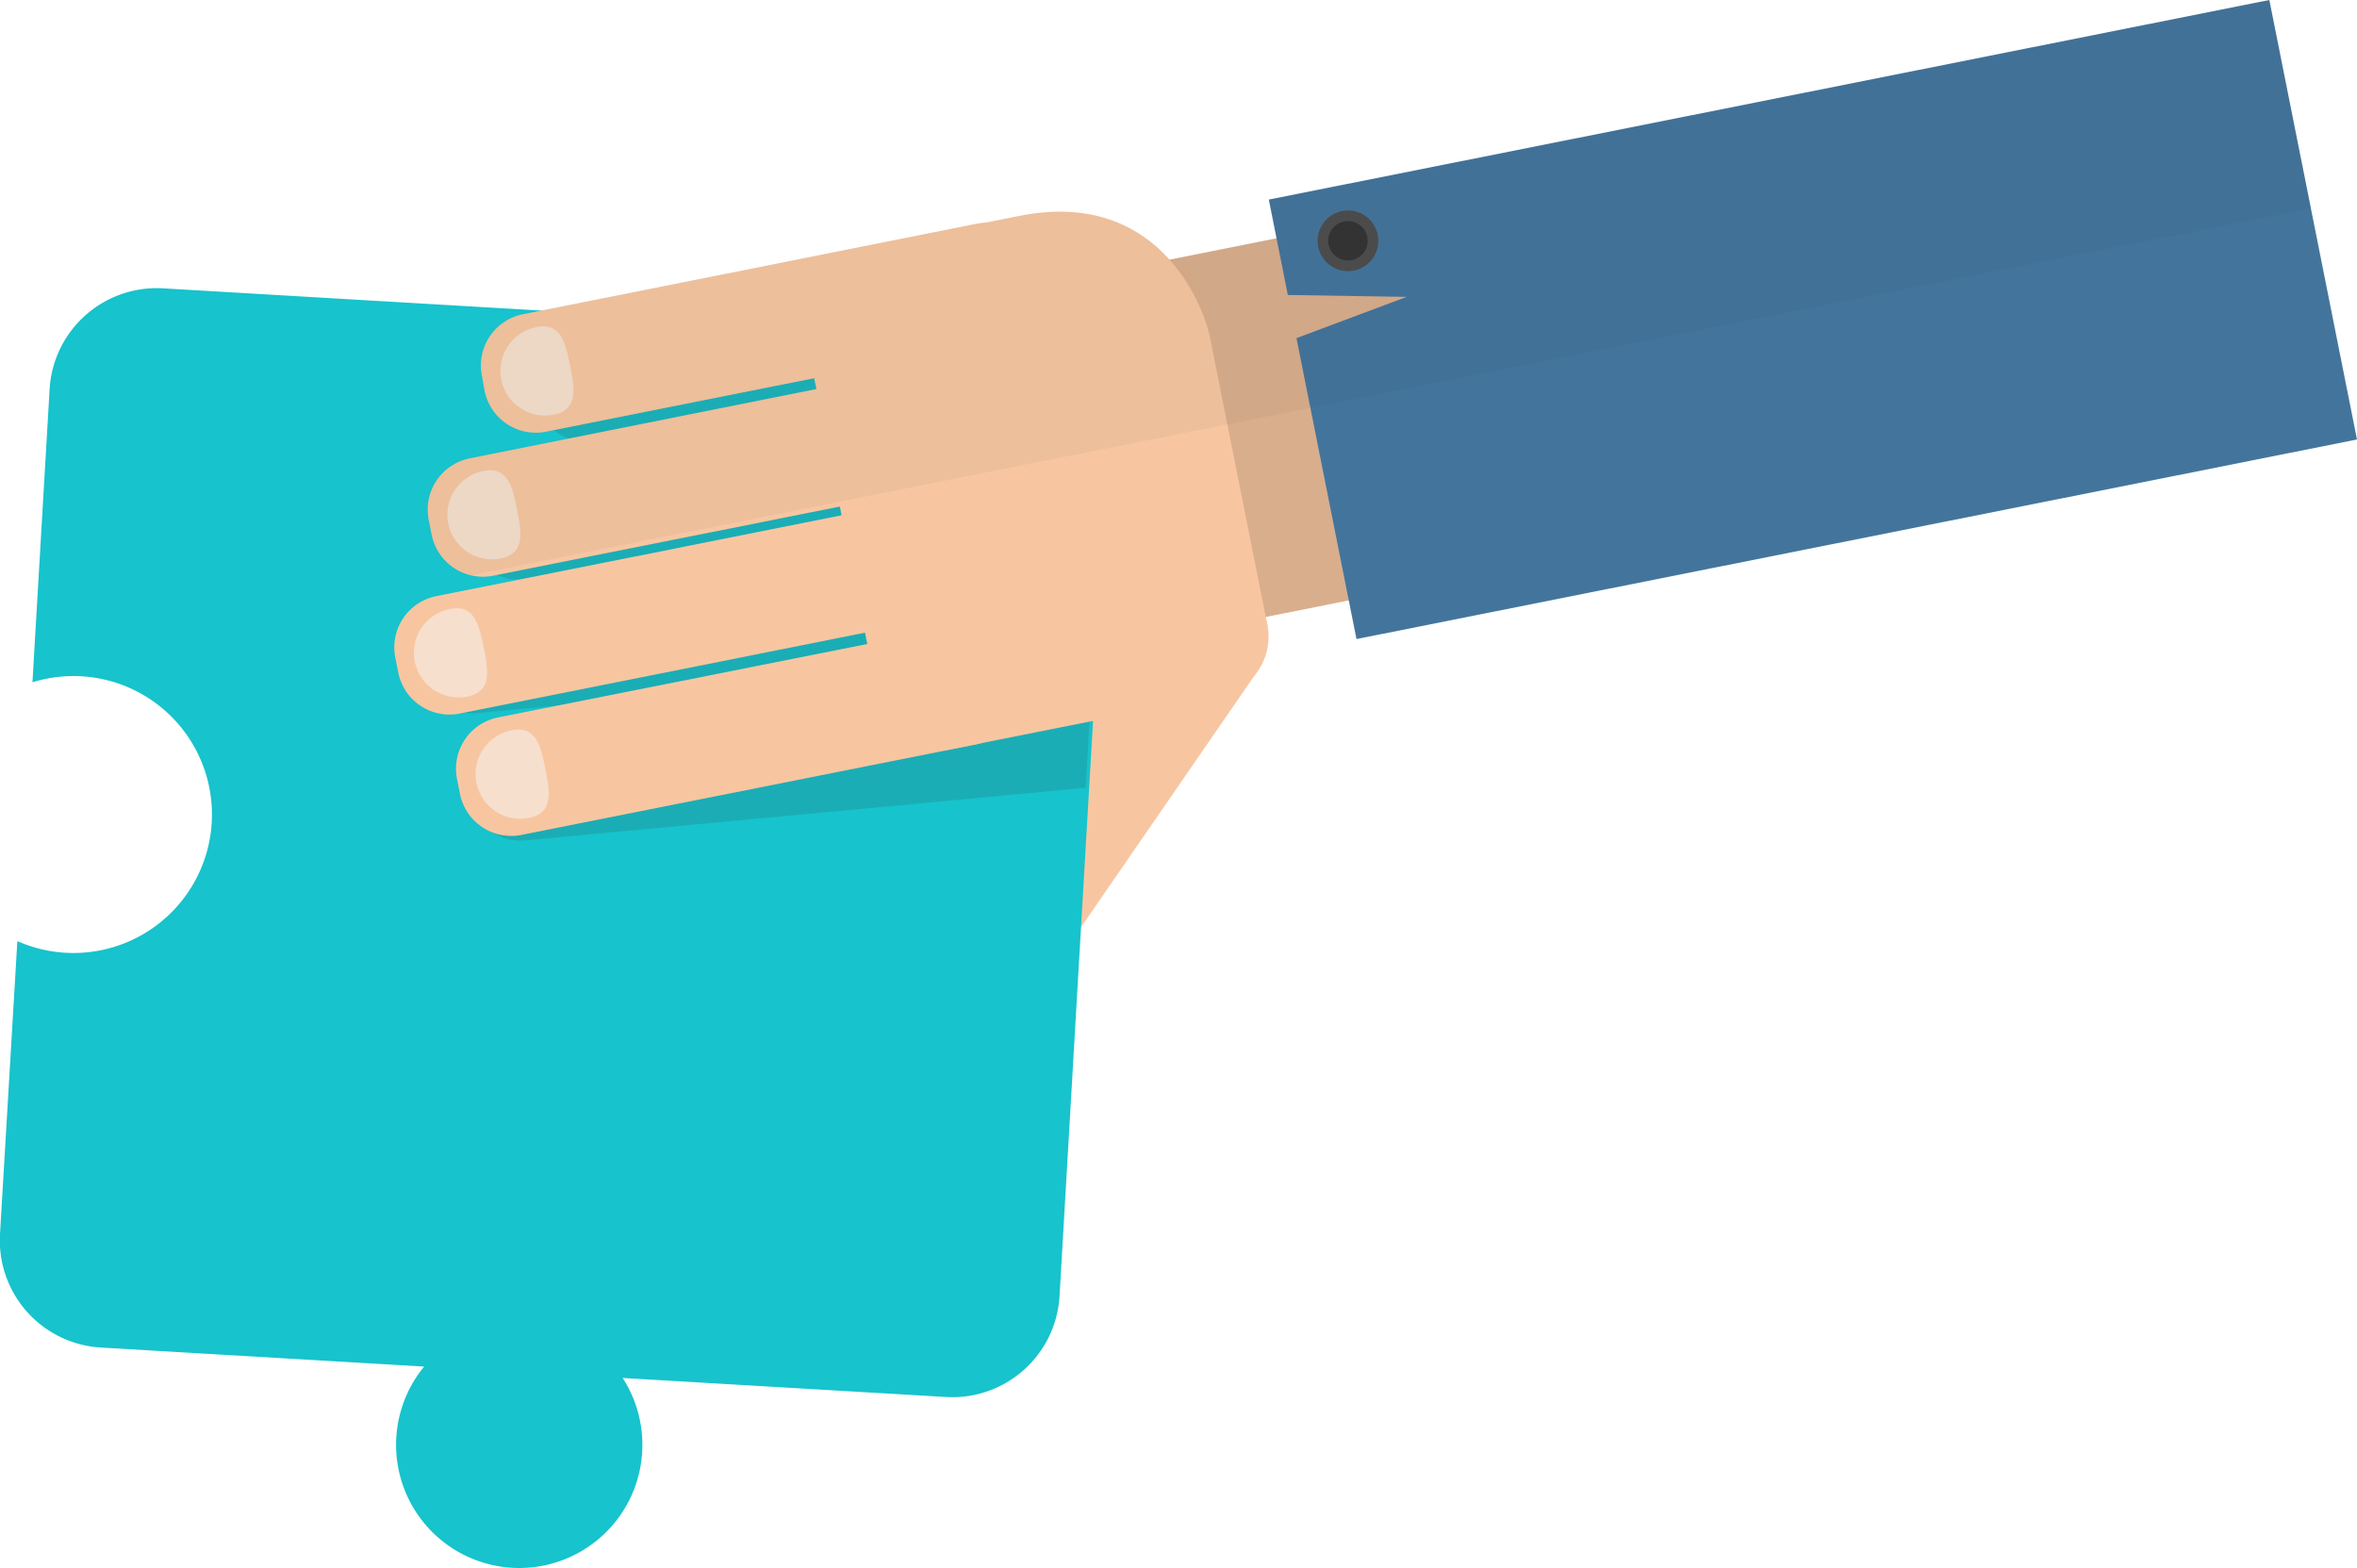 <svg xmlns="http://www.w3.org/2000/svg" viewBox="0 0 496.08 330.02"><defs><style>.cls-1{fill:#f7c6a1;}.cls-2{fill:#17c3cc;}.cls-3,.cls-8,.cls-9{fill:#333;}.cls-3{opacity:0.15;}.cls-4{fill:#d9ae8d;}.cls-5{fill:#f7dfcd;}.cls-6{fill:#43759c;}.cls-7{fill:#4d4d4d;}.cls-9{opacity:0.05;}</style></defs><title>Eszköz 1</title><g id="Réteg_2" data-name="Réteg 2"><g id="Isolation_Mode" data-name="Isolation Mode"><path class="cls-1" d="M241.16,125.17A13.91,13.91,0,0,1,260.58,122l.56.4a13.91,13.91,0,0,1,3.14,19.42l-42.56,61.73a13.91,13.91,0,0,1-19.42,3.15l-.55-.4a13.91,13.91,0,0,1-3.14-19.42Z"/><path class="cls-2" d="M13.77,200.51a29.07,29.07,0,0,1-10.12-2.45L0,259.73A22.59,22.59,0,0,0,21.27,283.6l68,4A25.92,25.92,0,1,0,131.05,290l68,4A22.59,22.59,0,0,0,223,272.78L233.36,95a22.59,22.59,0,0,0-21.23-23.87L34.31,60.68A22.59,22.59,0,0,0,10.44,81.91L6.83,143.59a29.14,29.14,0,1,1,6.93,56.92Z"/><path class="cls-3" d="M218.57,58.85l-96.37,9a11,11,0,0,0-9.88,11.93l.3,3.28A11,11,0,0,0,124.54,93l57.29-5.36.15,1.57.07.74-74.1,6.94a11,11,0,0,0-9.88,11.93l.31,3.27c0,.34.08.67.14,1,0,.1,0,.19.06.29s.11.48.18.72l.08.27c.1.3.2.61.32.9l.08.17c.1.24.21.47.33.69l.17.31c.1.18.21.36.32.53l.19.3q.24.36.51.69l.27.31.34.37.34.34.32.29a10.89,10.89,0,0,0,1.48,1.1l.27.17.51.28.24.12a10.77,10.77,0,0,0,1.17.49l.09,0h0a10.89,10.89,0,0,0,4.52.53L184.4,115l.18,1.9L97.94,125a11,11,0,0,0-9.88,11.93l.3,3.27a11,11,0,0,0,11.92,9.88L186.93,142l.22,2.39-78.93,7.39a11,11,0,0,0-9.88,11.92l.3,3.28a11,11,0,0,0,11.93,9.88l97-9.09h0l20.93-2,4.94-84.37A22.59,22.59,0,0,0,218.57,58.85Z"/><rect class="cls-4" x="247.98" y="46.16" width="88.98" height="77.71" transform="translate(-10.98 58.86) rotate(-11.28)"/><path class="cls-1" d="M214.56,45.44c29.31-5.84,38.78,18.87,40.14,25.7l12.05,60.42a12.6,12.6,0,0,1-9.9,14.82L199.8,157.75A12.59,12.59,0,0,1,185,147.86L168.93,67.39a12.59,12.59,0,0,1,9.89-14.82Z"/><path class="cls-1" d="M200.34,132a11,11,0,0,1,12.89,8.6l.64,3.22a11,11,0,0,1-8.6,12.88L109.7,175.72a11,11,0,0,1-12.88-8.6l-.64-3.23A11,11,0,0,1,104.77,151Z"/><path class="cls-5" d="M107.66,153.71c5.09-1,6.12,3.07,7.13,8.15s1.63,9.25-3.46,10.27a9.39,9.39,0,0,1-3.67-18.42Z"/><path class="cls-1" d="M187.35,106.41a11,11,0,0,1,12.89,8.6l.65,3.22a11,11,0,0,1-8.6,12.88L96.71,150.18a11,11,0,0,1-12.88-8.6l-.64-3.23a11,11,0,0,1,8.59-12.88Z"/><path class="cls-5" d="M94.68,128.17c5.09-1,6.11,3.07,7.13,8.15s1.63,9.25-3.46,10.27a9.39,9.39,0,0,1-3.67-18.42Z"/><path class="cls-1" d="M194.39,77.37A11,11,0,0,1,207.27,86l.64,3.23a11,11,0,0,1-8.6,12.88l-95.57,19.06a11,11,0,0,1-12.88-8.6l-.64-3.22a11,11,0,0,1,8.6-12.88Z"/><path class="cls-5" d="M101.71,99.12c5.09-1,6.12,3.07,7.13,8.15s1.63,9.25-3.45,10.27a9.39,9.39,0,0,1-3.68-18.42Z"/><path class="cls-1" d="M205.57,47.08a11,11,0,0,1,12.89,8.6l.65,3.22a11,11,0,0,1-8.6,12.88L114.93,90.85A11,11,0,0,1,102,82.25L101.41,79A11,11,0,0,1,110,66.15Z"/><path class="cls-5" d="M112.89,68.84C118,67.82,119,71.91,120,77s1.63,9.25-3.46,10.27a9.39,9.39,0,1,1-3.67-18.42Z"/><polygon class="cls-6" points="477.63 0 496.08 92.49 285.5 134.49 272.87 71.16 296.05 62.48 271.05 62.08 267.05 42 477.63 0"/><circle class="cls-7" cx="283.71" cy="50.67" r="6.39" transform="translate(-4.43 56.53) rotate(-11.29)"/><circle class="cls-8" cx="283.71" cy="50.67" r="4.15" transform="translate(-4.43 56.52) rotate(-11.29)"/><path class="cls-9" d="M101.41,79l.64,3.23a11,11,0,0,0,12.88,8.6l56.43-11.26.45,2.28-73,14.56a11,11,0,0,0-8.6,12.88l.64,3.22a11,11,0,0,0,8.33,8.54L486.38,43.85,477.63,0,267.05,42l1.62,8.14-22.53,4.49c-6.14-6.84-16.08-12.29-31.58-9.2l-7.28,1.46a10.78,10.78,0,0,0-1.71.19L110,66.15A11,11,0,0,0,101.41,79Z"/></g></g></svg>